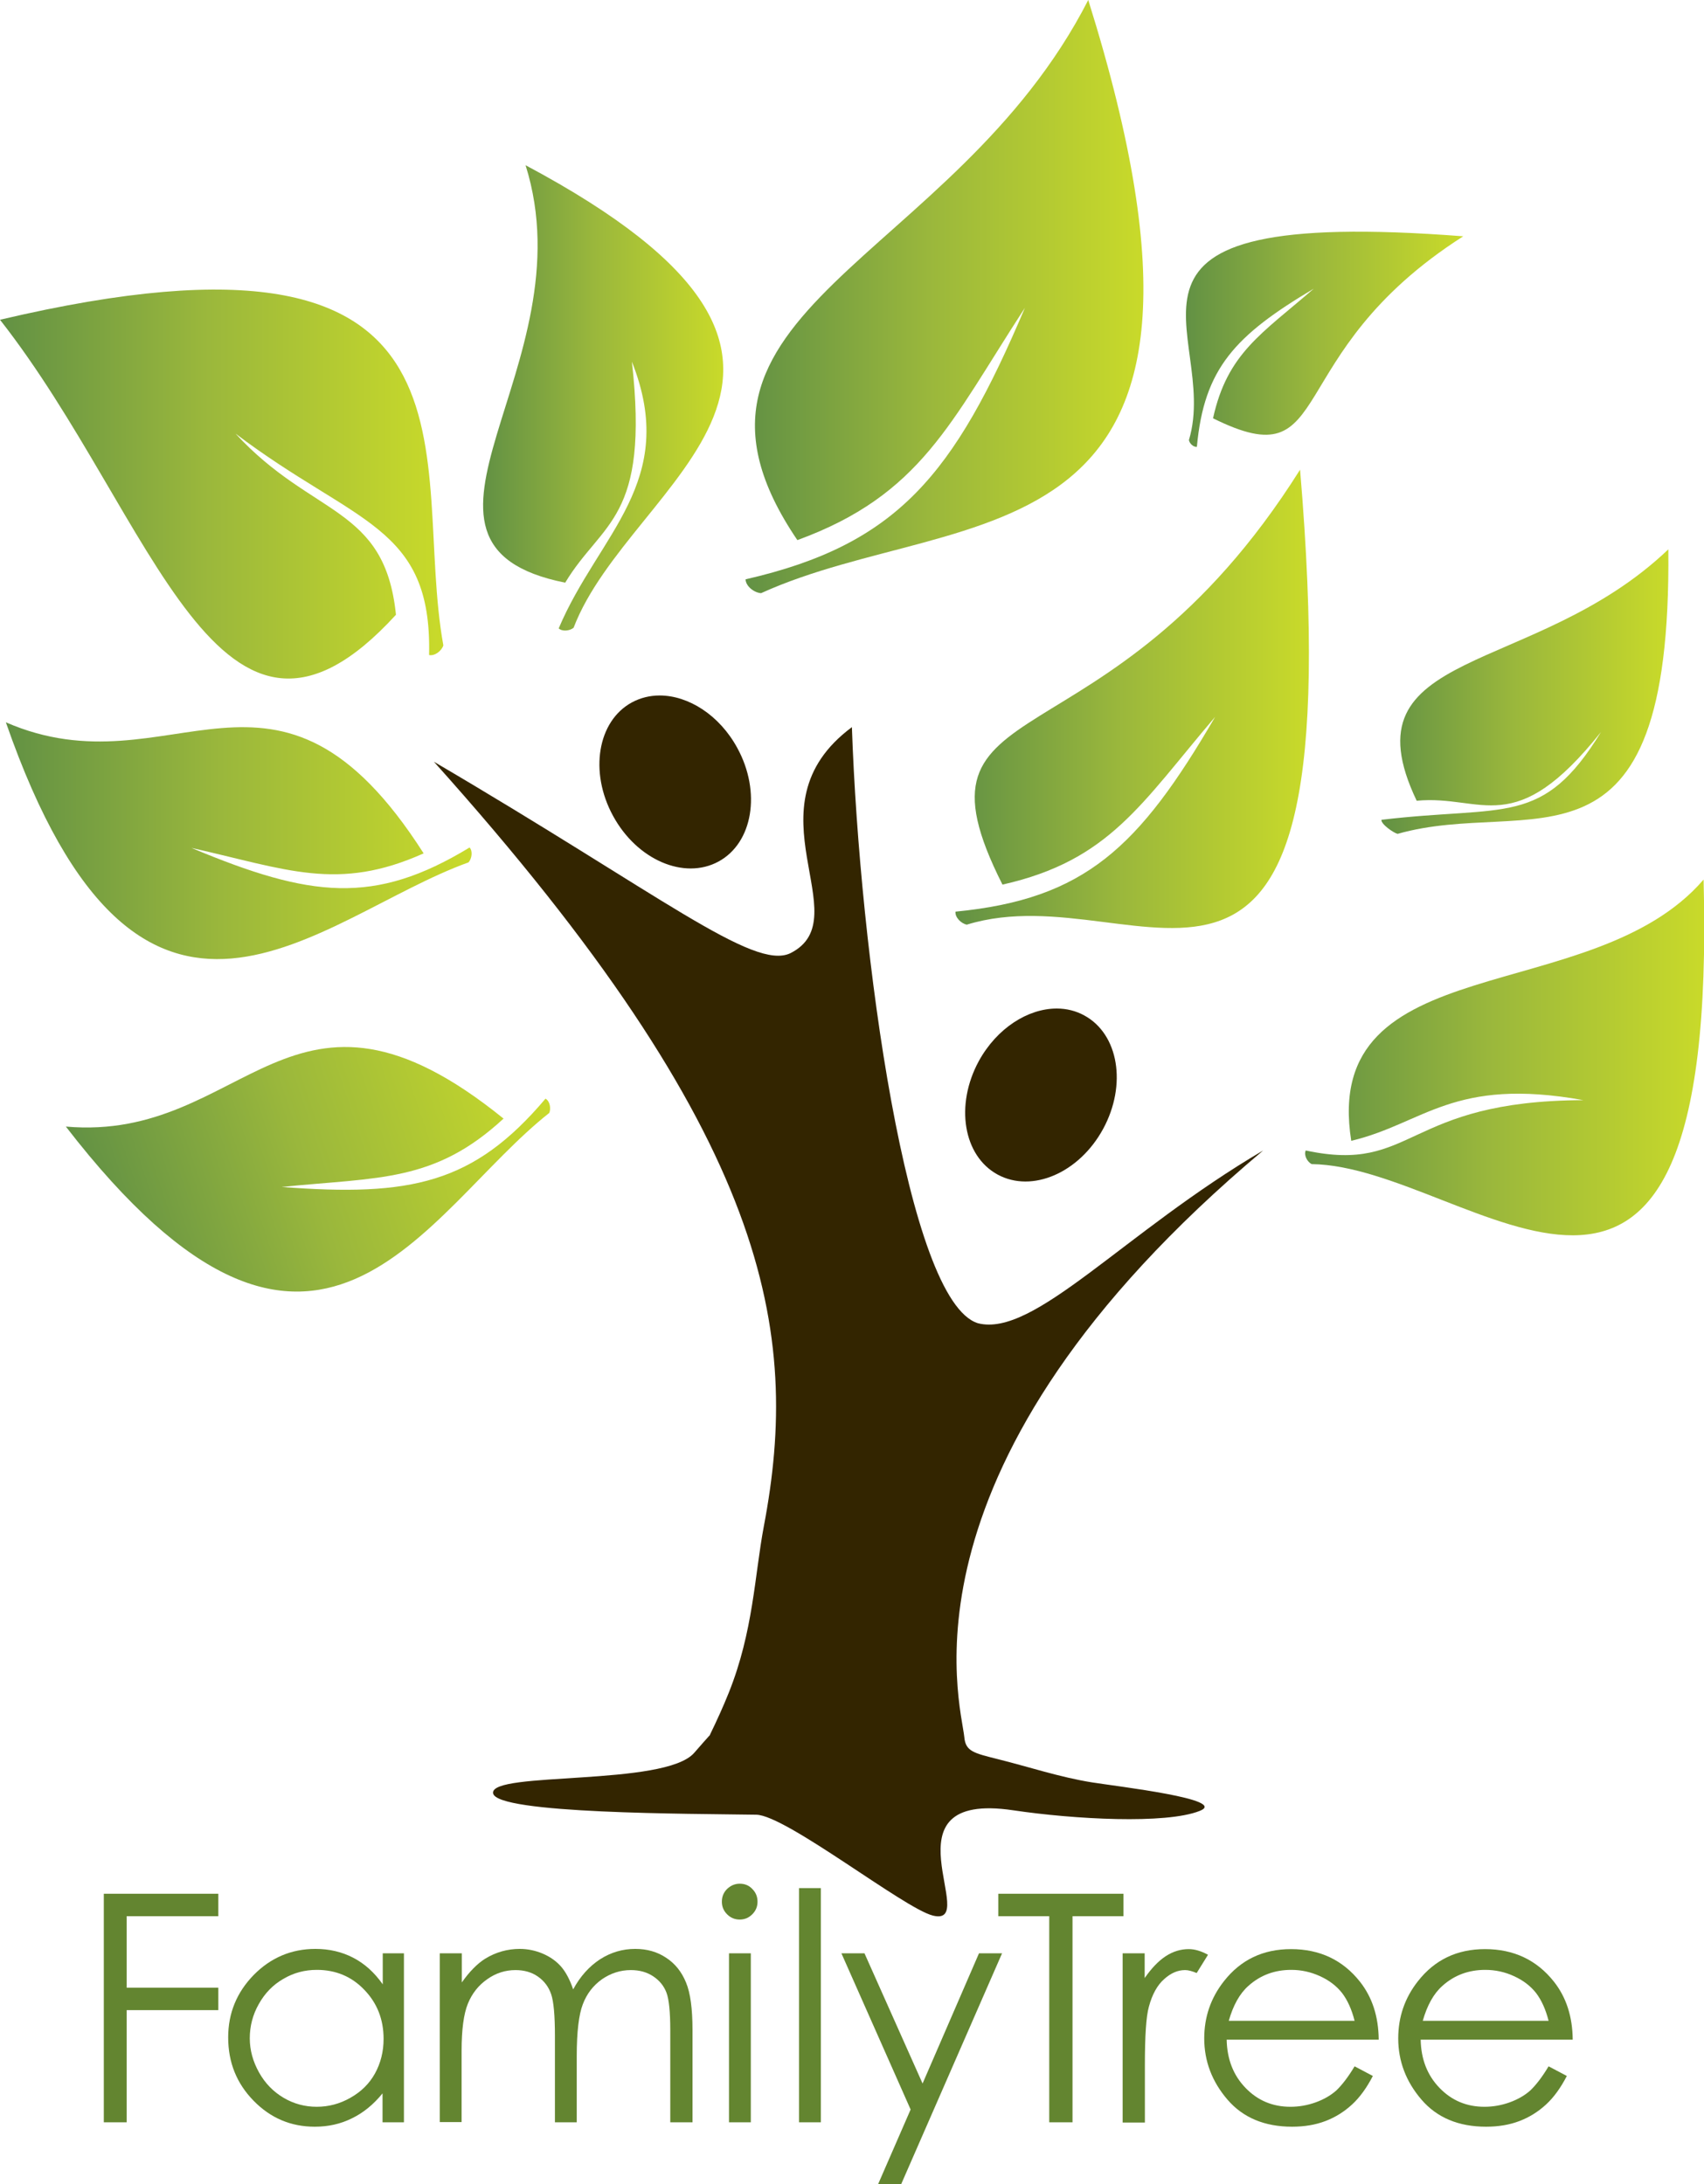 <?xml version="1.0" encoding="utf-8"?>
<!-- Generator: Adobe Illustrator 22.1.0, SVG Export Plug-In . SVG Version: 6.00 Build 0)  -->
<svg version="1.1"
	 id="svg3206" inkscape:version="0.48.2 r9819" sodipodi:docname="spring_tree.svg" xmlns:cc="http://creativecommons.org/ns#" xmlns:dc="http://purl.org/dc/elements/1.1/" xmlns:inkscape="http://www.inkscape.org/namespaces/inkscape" xmlns:rdf="http://www.w3.org/1999/02/22-rdf-syntax-ns#" xmlns:sodipodi="http://sodipodi.sourceforge.net/DTD/sodipodi-0.dtd" xmlns:svg="http://www.w3.org/2000/svg"
	 xmlns="http://www.w3.org/2000/svg" xmlns:xlink="http://www.w3.org/1999/xlink" x="0px" y="0px" viewBox="123.4 8.2 812.5 1041.7"
	 style="enable-background:new 123.4 8.2 812.5 1041.7;" xml:space="preserve">
<style type="text/css">
	.st0{fill:url(#use6105_1_);}
	.st1{fill:url(#path2997-1_1_);}
	.st2{fill:url(#path3055_1_);}
	.st3{fill:url(#path3057_1_);}
	.st4{fill:url(#path3059_1_);}
	.st5{fill:url(#path3061_1_);}
	.st6{fill:url(#path3063_1_);}
	.st7{fill:url(#path3067_2_);}
	.st8{fill:url(#path3067_3_);}
	.st9{fill:#332500;}
	.st10{fill:#638530;}
</style>
<sodipodi:namedview  bordercolor="#666666" borderopacity="1.0" id="base" inkscape:current-layer="layer1" inkscape:cx="200.9952" inkscape:cy="481.26552" inkscape:document-units="px" inkscape:pageopacity="0.0" inkscape:pageshadow="2" inkscape:window-height="949" inkscape:window-maximized="1" inkscape:window-width="1280" inkscape:window-x="-9" inkscape:window-y="-9" inkscape:zoom="0.47" pagecolor="#ffffff" showgrid="false">
	</sodipodi:namedview>
<g>
	<g>
		<linearGradient id="use6105_1_" gradientUnits="userSpaceOnUse" x1="688.922" y1="169.99" x2="821.102" y2="169.99">
			<stop  offset="0" style="stop-color:#629144"/>
			<stop  offset="0.46" style="stop-color:#9AB73C"/>
			<stop  offset="1" style="stop-color:#C9DA2A"/>
		</linearGradient>
		<path id="use6105" inkscape:connector-curvature="0" sodipodi:nodetypes="cccccc" class="st0" d="M694.1,221.3
			c-1.7,0.2-3.5-1.6-3.8-3.2c15.5-51.5-57.2-111.7,130.8-97.2c-88.9,56.8-59.7,116.4-119.3,86.8c6.8-31,23.1-40.2,48-61.8
			C712.3,168.2,697.5,183.9,694.1,221.3z"/>
		<linearGradient id="path2997-1_1_" gradientUnits="userSpaceOnUse" x1="478.881" y1="149.659" x2="668.573" y2="149.659">
			<stop  offset="0" style="stop-color:#629144"/>
			<stop  offset="0.46" style="stop-color:#9AB73C"/>
			<stop  offset="1" style="stop-color:#C9DA2A"/>
		</linearGradient>
		<path id="path2997-1" inkscape:connector-curvature="0" sodipodi:nodetypes="cccccc" class="st1" d="M478.9,284.5
			c0.1,3.3,4.1,6.4,7.4,6.6c97.1-44.2,242.2-7.5,156-282.9c-64.2,125.7-212.8,148.4-138.7,257.6c59.1-21.6,72.9-56.1,108.5-110.8
			C578.4,234.5,551.4,267.9,478.9,284.5z"/>
		<linearGradient id="path3055_1_" gradientUnits="userSpaceOnUse" x1="782.063" y1="338.057" x2="918.892" y2="338.057">
			<stop  offset="0" style="stop-color:#629144"/>
			<stop  offset="0.46" style="stop-color:#9AB73C"/>
			<stop  offset="1" style="stop-color:#C9DA2A"/>
		</linearGradient>
		<path id="path3055" inkscape:connector-curvature="0" sodipodi:nodetypes="cccccc" class="st2" d="M782.1,399.2
			c-0.3,2,5.7,6.2,7.7,6.7c63.5-18.1,130.7,28.2,129.1-135.7c-64.2,61.3-155.2,46.2-120,119.9c31.5-3,46.5,19.2,87.9-32.8
			C858.9,402.8,841.4,392.1,782.1,399.2z"/>
		<linearGradient id="path3057_1_" gradientUnits="userSpaceOnUse" x1="123.438" y1="239.046" x2="334.806" y2="239.046">
			<stop  offset="0" style="stop-color:#629144"/>
			<stop  offset="0.46" style="stop-color:#9AB73C"/>
			<stop  offset="1" style="stop-color:#C9DA2A"/>
		</linearGradient>
		<path id="path3057" inkscape:connector-curvature="0" sodipodi:nodetypes="cccccc" class="st3" d="M328,320.6c2.7,0.6,6-2,6.8-4.6
			c-15.9-87.4,30.6-212.3-211.4-155.3c73.7,94,104.3,233.2,188.8,140.7c-5.3-52.1-39.7-46.4-76.5-86.4
			C293,258.4,329.4,258.6,328,320.6L328,320.6z"/>
		<linearGradient id="path3059_1_" gradientUnits="userSpaceOnUse" x1="745.672" y1="512.517" x2="935.962" y2="512.517">
			<stop  offset="0" style="stop-color:#629144"/>
			<stop  offset="0.46" style="stop-color:#9AB73C"/>
			<stop  offset="1" style="stop-color:#C9DA2A"/>
		</linearGradient>
		<path id="path3059" inkscape:connector-curvature="0" sodipodi:nodetypes="cccccc" class="st4" d="M746,556.9
			c-1,2.2,0.7,5.4,2.8,6.5c76.3,0.9,194.1,134.9,186.9-135.7c-53.2,61.9-182.8,31.4-168,124.6c34.8-8.3,48.5-30.6,110.7-19.4
			C792.9,533.2,798,568.1,746,556.9L746,556.9z"/>
		<linearGradient id="path3061_1_" gradientUnits="userSpaceOnUse" x1="353.812" y1="197.936" x2="468.275" y2="197.936">
			<stop  offset="0" style="stop-color:#629144"/>
			<stop  offset="0.46" style="stop-color:#9AB73C"/>
			<stop  offset="1" style="stop-color:#C9DA2A"/>
		</linearGradient>
		<path id="path3061" inkscape:connector-curvature="0" sodipodi:nodetypes="cccccc" class="st5" d="M389.8,307.9
			c1.7,1.6,5.3,1.2,7.1-0.3C424,236.6,555.4,183.7,374,87c30.2,95.9-73.2,180.7,18.9,199.1c17.6-29.3,40.3-29.9,31.8-105.4
			C447.4,237.9,408.8,262.9,389.8,307.9L389.8,307.9z"/>
		<linearGradient id="path3063_1_" gradientUnits="userSpaceOnUse" x1="579.013" y1="341.606" x2="747.536" y2="341.606">
			<stop  offset="0" style="stop-color:#629144"/>
			<stop  offset="0.46" style="stop-color:#9AB73C"/>
			<stop  offset="1" style="stop-color:#C9DA2A"/>
		</linearGradient>
		<path id="path3063" inkscape:connector-curvature="0" sodipodi:nodetypes="cccccc" class="st6" d="M579,443
			c-0.3,2.7,2.7,5.7,5.4,6.2c84.9-26.2,185,93,158.9-217c-92.7,147.4-191.4,99.9-141.9,197.9c51.1-11.5,66.1-38.6,101.4-80
			C666.5,412.4,640.7,437,579,443L579,443z"/>
		<linearGradient id="path3067_2_" gradientUnits="userSpaceOnUse" x1="126.145" y1="409.089" x2="348.245" y2="409.089">
			<stop  offset="0" style="stop-color:#629144"/>
			<stop  offset="0.46" style="stop-color:#9AB73C"/>
			<stop  offset="1" style="stop-color:#C9DA2A"/>
		</linearGradient>
		<path id="path3067" inkscape:connector-curvature="0" sodipodi:nodetypes="cccccc" class="st7" d="M347.3,412.4
			c1.6,1.7,1.1,5.3-0.5,7.1c-71.7,25.8-156.1,118.7-220.6-66.8c79.3,34.5,128.7-48,199.2,62.5c-41,18.4-65.2,7.6-110.7-2.6
			C271.5,436.4,301.9,440,347.3,412.4L347.3,412.4z"/>
		
			<linearGradient id="path3067_3_" gradientUnits="userSpaceOnUse" x1="164.18" y1="575.902" x2="386.284" y2="575.902" gradientTransform="matrix(0.949 -0.317 0.317 0.949 -165.415 104.844)">
			<stop  offset="0" style="stop-color:#629144"/>
			<stop  offset="0.46" style="stop-color:#9AB73C"/>
			<stop  offset="1" style="stop-color:#C9DA2A"/>
		</linearGradient>
		<path id="path3067_1_" inkscape:connector-curvature="0" sodipodi:nodetypes="cccccc" class="st8" d="M383.5,532.2
			c2.1,1.1,2.7,4.7,1.8,6.8c-59.8,47.1-110.5,162-230.5,6.5c86.2,7.6,106.9-86.3,208.7-3.8c-33,30.5-59.4,27.9-105.8,32.6
			C319.2,579,349.2,572.8,383.5,532.2L383.5,532.2z"/>
		<path id="path5272_1_" inkscape:connector-curvature="0" sodipodi:nodetypes="ccsssccccccccccccssssc" class="st9" d="
			M437.9,339.9c-4.6,0-9.1,1.1-13.2,3.3c-16.4,8.9-20.4,33.2-9,54.1c11.4,21,33.9,30.7,50.3,21.8c16.4-8.9,20.4-33.2,9-54.1
			C466.5,349.3,451.7,339.9,437.9,339.9L437.9,339.9z M529.6,355c-51.5,38.3,4,91-29.3,107.8c-17.6,8.5-62.1-28-170-91.3
			c160.9,179.3,174.9,272,157.3,364.7c-4.4,23.4-5,50.1-16.7,79.3c-2.6,6.5-5.6,13.1-8.9,19.9c-0.9,1.9,6.4-7.3-7.6,8.8
			c-14,16.1-97.1,8.7-95.9,19.2c1.2,10,95,9.8,125.5,10.3c14.2,0.2,70.5,44.7,84.2,48.1c23.3,5.8-25.7-59.8,38.4-50.2
			c28.9,4.3,72.7,6.7,88.8,0.3c14.2-5.5-39.3-11.7-51.2-13.6c-15.2-2.4-30.5-7.5-45-11.1c-11.5-2.9-15.4-3.7-16-10.5
			C581.6,820.5,547,707,725.7,556.9c-66.7,39.2-109.2,89.3-136,82.4C556,628.9,533.3,462.3,529.6,355L529.6,355z M627.3,489.2
			c-13.8,0-28.6,9.4-37.2,25.1c-11.4,21-7.4,45.2,9,54.1c16.4,8.9,38.9-0.8,50.3-21.8c11.4-21,7.4-45.2-9-54.1
			C636.4,490.3,631.9,489.2,627.3,489.2L627.3,489.2z"/>
	</g>
	<g>
		<path class="st10" d="M172.9,911.4h54.6v10.7h-43.7v34.1h43.7v10.7h-43.7v53.5h-10.9V911.4z"/>
		<path class="st10" d="M316,939.8v80.6h-10.2v-13.8c-4.3,5.3-9.2,9.3-14.6,11.9c-5.4,2.7-11.3,4-17.7,4c-11.4,0-21.1-4.1-29.2-12.4
			c-8.1-8.3-12.1-18.3-12.1-30.2c0-11.6,4.1-21.5,12.2-29.8c8.1-8.2,17.9-12.4,29.4-12.4c6.6,0,12.6,1.4,18,4.2
			c5.4,2.8,10.1,7,14.1,12.7v-14.8H316z M274.5,947.7c-5.8,0-11.1,1.4-16,4.3c-4.9,2.8-8.8,6.8-11.7,12c-2.9,5.1-4.3,10.6-4.3,16.3
			c0,5.7,1.5,11.1,4.4,16.3c2.9,5.2,6.8,9.2,11.7,12.1c4.9,2.9,10.2,4.3,15.8,4.3c5.7,0,11-1.4,16.1-4.3s9-6.7,11.7-11.6
			c2.7-4.9,4.1-10.4,4.1-16.5c0-9.3-3.1-17.1-9.2-23.4C291.1,950.9,283.5,947.7,274.5,947.7z"/>
		<path class="st10" d="M333.2,939.8h10.4v13.9c3.6-5.1,7.3-8.9,11.1-11.3c5.2-3.2,10.8-4.7,16.5-4.7c3.9,0,7.6,0.8,11.1,2.3
			c3.5,1.5,6.4,3.6,8.6,6.1c2.2,2.5,4.2,6.2,5.8,10.9c3.4-6.3,7.8-11.1,12.9-14.4c5.2-3.3,10.7-4.9,16.7-4.9
			c5.6,0,10.5,1.4,14.7,4.2c4.3,2.8,7.4,6.7,9.5,11.8c2.1,5,3.1,12.6,3.1,22.7v44h-10.6v-44c0-8.6-0.6-14.6-1.8-17.8
			c-1.2-3.2-3.3-5.8-6.3-7.8c-3-2-6.5-3-10.7-3c-5,0-9.6,1.5-13.8,4.4c-4.2,3-7.2,6.9-9.1,11.9c-1.9,4.9-2.9,13.2-2.9,24.7v31.6
			h-10.4v-41.3c0-9.7-0.6-16.3-1.8-19.8c-1.2-3.5-3.3-6.3-6.3-8.4c-3-2.1-6.6-3.1-10.7-3.1c-4.8,0-9.3,1.4-13.4,4.3
			c-4.2,2.9-7.3,6.8-9.3,11.7c-2,4.9-3,12.4-3,22.4v34.1h-10.4V939.8z"/>
		<path class="st10" d="M476.1,906.6c2.4,0,4.4,0.8,6,2.5c1.7,1.7,2.5,3.7,2.5,6.1c0,2.3-0.8,4.3-2.5,6c-1.7,1.7-3.7,2.5-6,2.5
			c-2.3,0-4.3-0.8-6-2.5c-1.7-1.7-2.5-3.7-2.5-6c0-2.4,0.8-4.4,2.5-6.1C471.8,907.5,473.8,906.6,476.1,906.6z M471,939.8h10.4v80.6
			H471V939.8z"/>
		<path class="st10" d="M504.4,908.7h10.4v111.7h-10.4V908.7z"/>
		<path class="st10" d="M524.6,939.8h11l27.7,62.1l26.9-62.1h11l-48.1,110.1h-11l15.5-35.6L524.6,939.8z"/>
		<path class="st10" d="M599.4,922.1v-10.7h59.7v10.7h-24.3v98.3h-11.1v-98.3H599.4z"/>
		<path class="st10" d="M658.6,939.8h10.6v11.8c3.2-4.6,6.5-8.1,10-10.4c3.5-2.3,7.2-3.4,11-3.4c2.9,0,5.9,0.9,9.2,2.7l-5.4,8.7
			c-2.2-0.9-4-1.4-5.5-1.4c-3.5,0-6.8,1.4-10,4.3c-3.2,2.8-5.7,7.2-7.3,13.2c-1.3,4.6-1.9,13.9-1.9,27.9v27.3h-10.6V939.8z"/>
		<path class="st10" d="M769.3,993.7l8.7,4.6c-2.9,5.6-6.2,10.2-9.9,13.6c-3.8,3.5-8,6.1-12.7,7.9c-4.7,1.8-10,2.7-15.9,2.7
			c-13.1,0-23.4-4.3-30.8-12.9c-7.4-8.6-11.1-18.4-11.1-29.2c0-10.2,3.1-19.3,9.4-27.3c8-10.2,18.6-15.3,32-15.3
			c13.7,0,24.7,5.2,32.9,15.6c5.8,7.4,8.8,16.5,8.9,27.6h-72.5c0.2,9.4,3.2,17,9,23c5.8,6,12.9,9,21.4,9c4.1,0,8.1-0.7,12-2.1
			c3.9-1.4,7.2-3.3,9.9-5.7C763.2,1002.7,766.2,998.9,769.3,993.7z M769.3,972c-1.4-5.5-3.4-9.9-6-13.3c-2.6-3.3-6.1-6-10.5-8
			c-4.4-2-8.9-3-13.7-3c-7.9,0-14.7,2.5-20.4,7.6c-4.2,3.7-7.3,9.3-9.4,16.7H769.3z"/>
		<path class="st10" d="M861.8,993.7l8.7,4.6c-2.9,5.6-6.2,10.2-9.9,13.6c-3.8,3.5-8,6.1-12.7,7.9c-4.7,1.8-10,2.7-15.9,2.7
			c-13.1,0-23.4-4.3-30.8-12.9c-7.4-8.6-11.1-18.4-11.1-29.2c0-10.2,3.1-19.3,9.4-27.3c8-10.2,18.6-15.3,32-15.3
			c13.7,0,24.7,5.2,32.9,15.6c5.8,7.4,8.8,16.5,8.9,27.6h-72.5c0.2,9.4,3.2,17,9,23c5.8,6,12.9,9,21.4,9c4.1,0,8.1-0.7,12-2.1
			c3.9-1.4,7.2-3.3,9.9-5.7C855.7,1002.7,858.7,998.9,861.8,993.7z M861.8,972c-1.4-5.5-3.4-9.9-6-13.3c-2.6-3.3-6.1-6-10.5-8
			c-4.3-2-8.9-3-13.7-3c-7.9,0-14.7,2.5-20.4,7.6c-4.2,3.7-7.3,9.3-9.4,16.7H861.8z"/>
	</g>
</g>
</svg>
